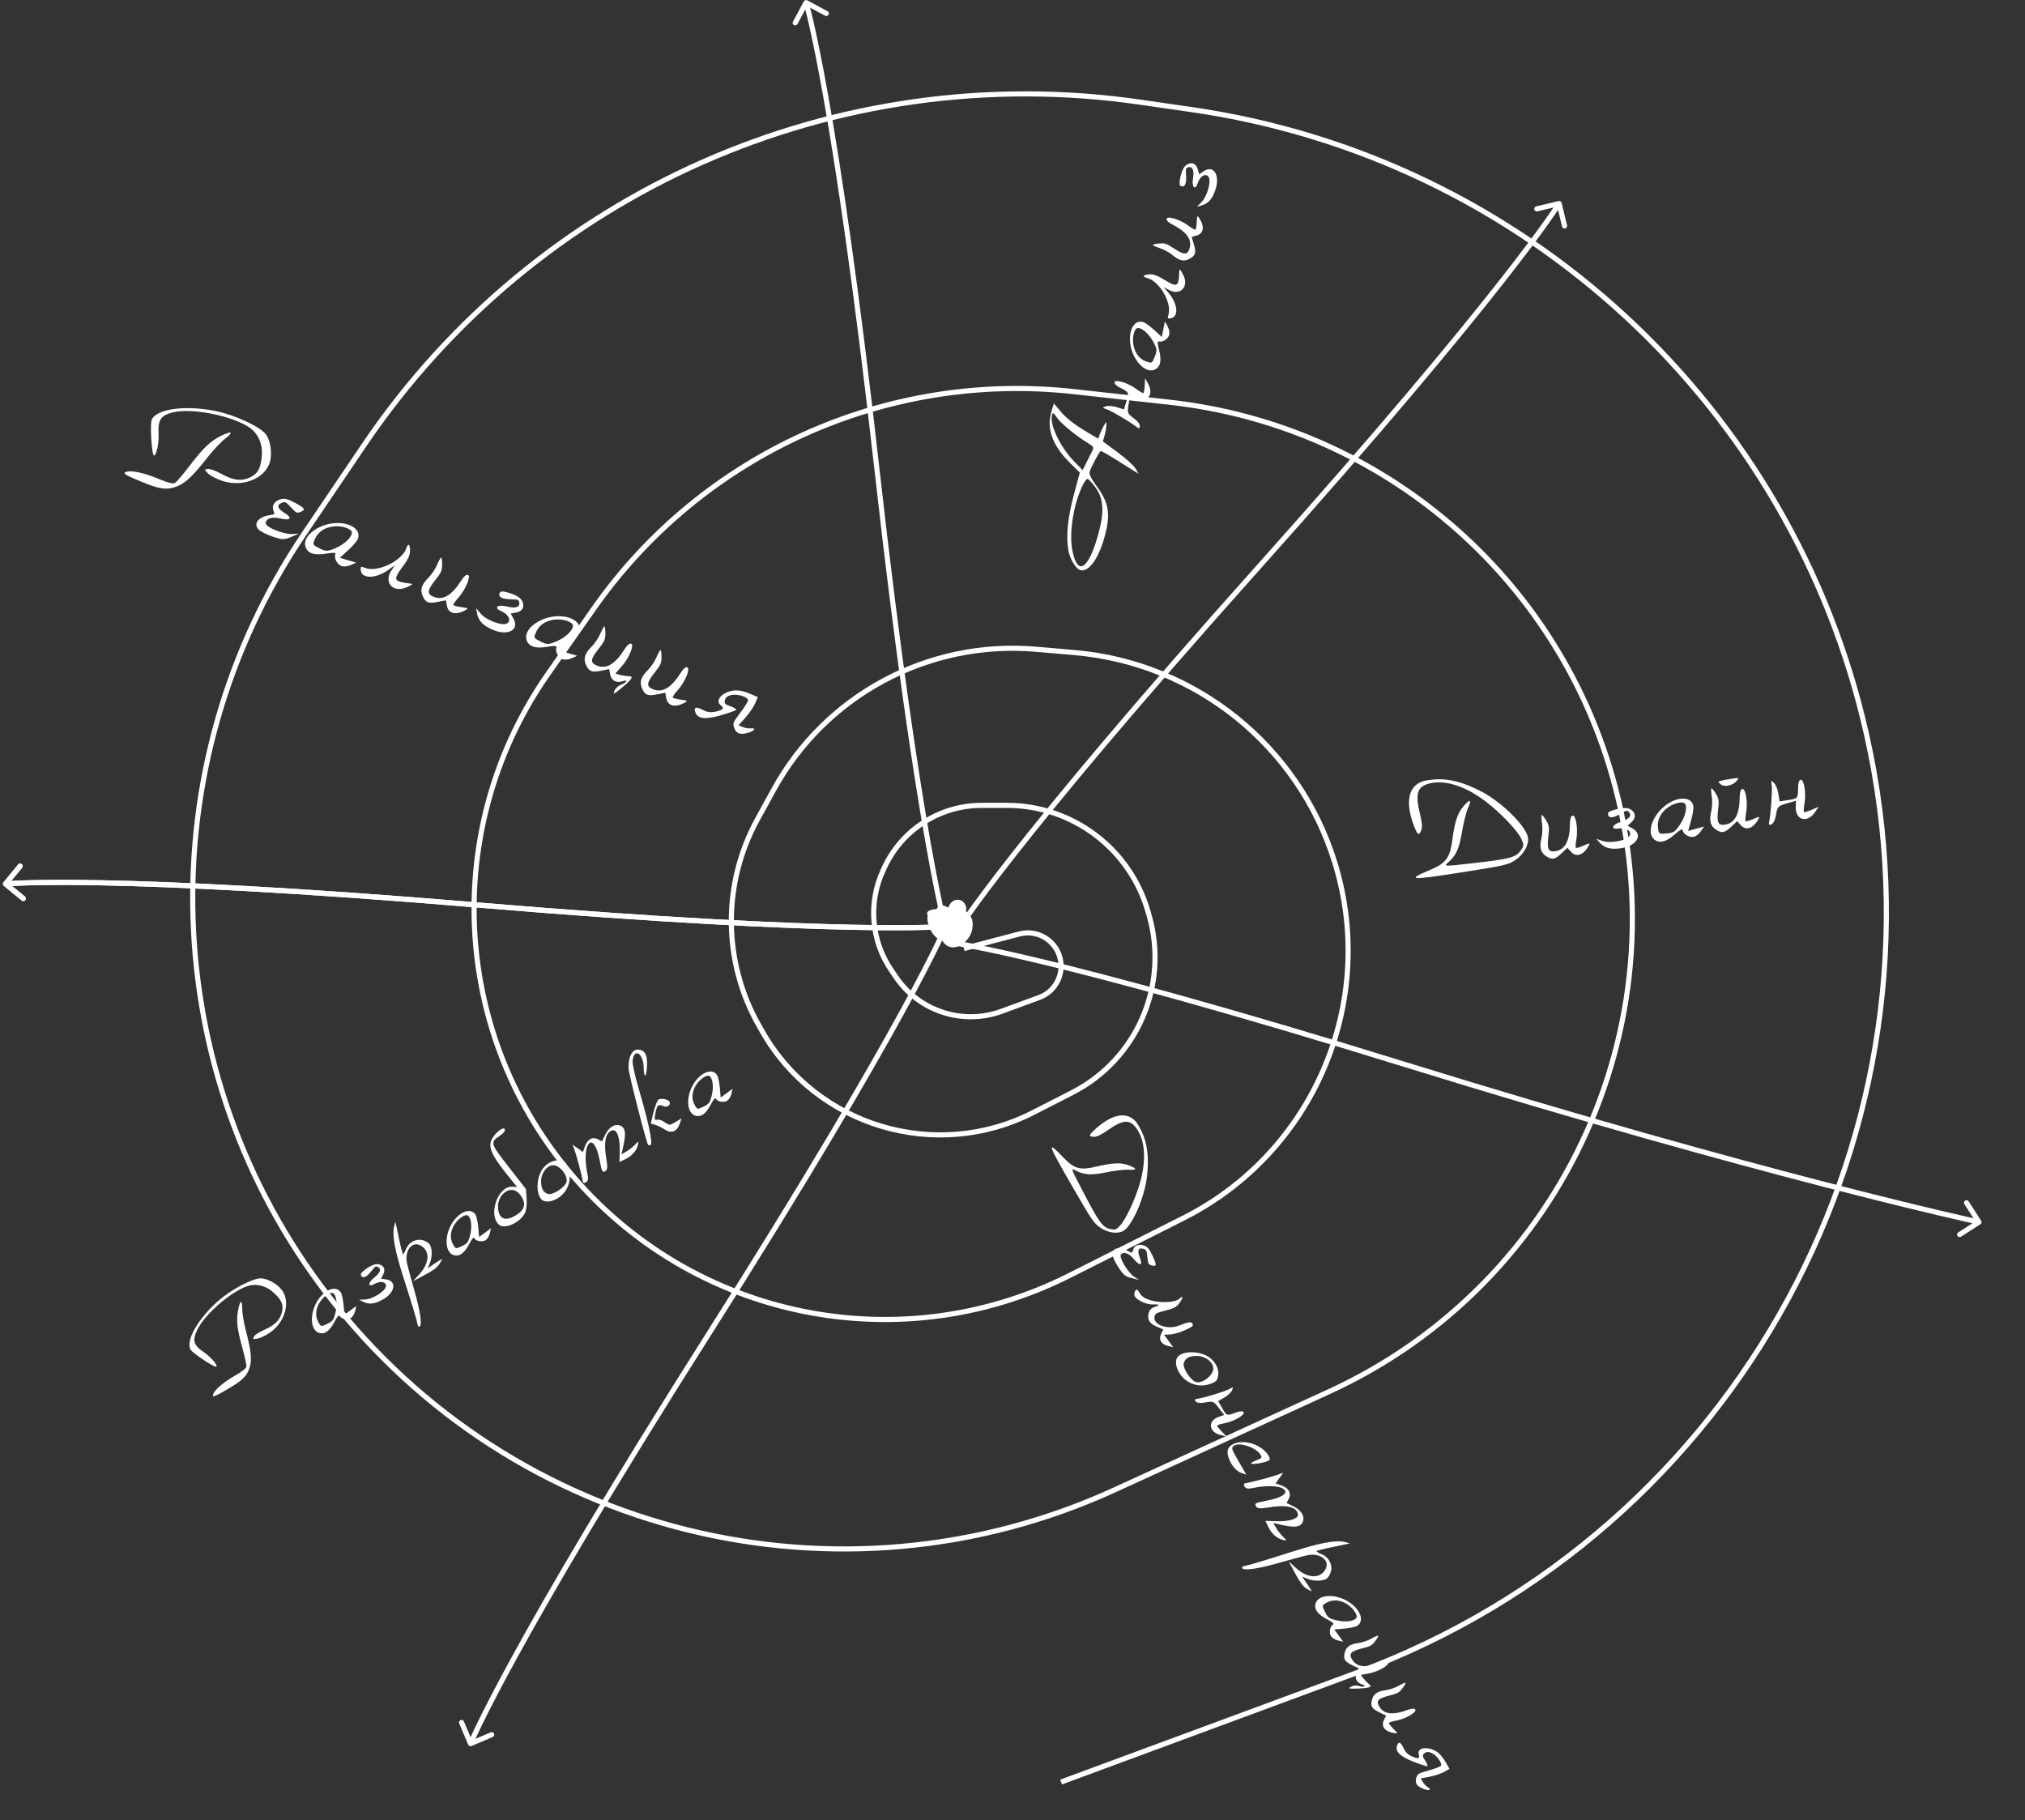 <?xml version="1.0" encoding="UTF-8"?> <svg xmlns="http://www.w3.org/2000/svg" width="396" height="356" viewBox="0 0 396 356" fill="none"><rect x="0" y="0" width="396" height="356" fill="#333333" stroke="none"/> <path d="M207.5 348.5L265.265 327.145C339.821 299.584 382.458 221.088 364.994 143.544V143.544C350.545 79.385 297.998 30.8 232.906 21.414L222.821 19.96C163.605 11.422 104.717 37.473 71.203 87.034L59.535 104.289C28.774 149.779 30.649 209.867 64.186 253.351V253.351C100.373 300.272 164.149 316.022 218.02 291.342L259.868 272.17C306.286 250.904 329.736 198.515 314.675 149.73V149.73C302.729 111.034 268.959 83.117 228.707 78.66L209.994 76.588C173.307 72.525 137.324 88.787 116.129 119.006L107.264 131.646C86.923 160.649 87.993 199.556 109.898 227.397V227.397C133.52 257.418 175.022 266.641 209.135 249.448L231.437 238.208C256.893 225.378 269.405 196.075 261.067 168.815V168.815C254.078 145.967 233.905 129.661 210.101 127.616L202.563 126.969C181.553 125.164 161.457 135.926 151.313 154.413L148.119 160.236C141.209 172.829 141.326 188.105 148.428 200.591L149.055 201.694C159.651 220.321 183.033 227.306 202.109 217.543L209.693 213.661C222.357 207.18 228.649 192.632 224.701 178.966L224.486 178.219C220.94 165.948 209.707 157.5 196.933 157.5H191.969C183.764 157.5 176.314 162.289 172.906 169.753L172.64 170.335C169.76 176.645 170.387 184.001 174.295 189.732L175.242 191.122C179.803 197.811 188.327 200.543 195.927 197.751L203.231 195.068C205.796 194.126 207.5 191.684 207.5 188.952V188.952C207.5 184.68 203.458 181.564 199.326 182.651L188.5 185.5" stroke="white"></path> <path d="M29.668 82.1C30.583 79.929 36.293 79.17 42.323 80.416C45.988 81.173 50.876 83.454 51.986 84.925C53.025 86.301 53.319 89.18 52.595 90.877C51.346 93.802 47.238 95.253 43.557 94.069C42.402 93.697 41.187 93.074 40.709 92.609C39.952 91.872 39.946 91.79 40.638 91.71C41.097 91.656 42.192 92.061 43.391 92.726C45.725 94.021 47.489 94.168 49.202 93.21C50.523 92.472 51.027 91.412 51.204 89.004C51.376 86.647 50.356 84.551 48.473 83.4C44.855 81.186 37.463 79.782 33.884 80.629C31.468 81.2 30.865 82.081 31.012 84.821C31.14 87.207 30.245 90.254 29.898 88.611C29.53 86.869 29.386 82.77 29.668 82.1Z" fill="white"></path> <path d="M36.951 91.256C39.712 87.631 41.149 86.25 43.212 85.238C45.362 84.184 45.768 84.465 44.024 85.797C43.245 86.393 41.768 87.949 40.743 89.255C37.76 93.053 36.303 94.45 34.639 95.106C32.6 95.909 31.209 95.708 27.237 94.034C24.471 92.868 24.043 92.6 24.531 92.344C25.419 91.878 28.077 92.412 30.999 93.644C32.749 94.381 33.819 94.66 34.177 94.473C34.473 94.317 35.721 92.87 36.951 91.256Z" fill="white"></path> <path d="M71.33 111.037C73.714 112.041 78.591 109.751 79.456 107.222C79.856 106.052 80.27 106.472 80.17 107.945C80.119 108.685 79.708 109.525 78.798 110.743C76.797 113.422 76.925 113.73 80.208 114.12C80.823 114.193 80.704 114.32 79.536 114.843C76.878 116.033 74.954 113.917 76.548 111.559L77.218 110.568L75.755 111.57C73.334 113.229 70.695 113.191 70.544 111.495C70.48 110.773 70.574 110.718 71.33 111.037Z" fill="white"></path> <path d="M83.857 112.897C84.411 112.35 85.142 111.241 85.483 110.433C85.823 109.626 86.184 108.999 86.285 109.042C86.386 109.084 86.465 109.718 86.46 110.449C86.453 111.61 86.284 111.988 85.135 113.428C83.544 115.422 83.455 116.147 84.74 116.688C86.633 117.486 88.346 116.47 90.289 113.396C90.748 112.671 91.213 112.304 91.513 112.43C92.152 112.7 91.01 115.385 89.594 116.941C89.028 117.563 88.607 118.176 88.658 118.304C88.709 118.431 89.414 118.626 90.224 118.737C91.556 118.919 91.635 118.973 91.05 119.303C89.151 120.373 87.67 120.019 87.385 118.425L87.199 117.389L85.668 117.702C83.781 118.087 83.237 117.876 82.646 116.527C82.109 115.303 82.448 114.289 83.857 112.897Z" fill="white"></path> <path d="M115.784 126.353C116.338 125.806 117.07 124.698 117.41 123.89C117.751 123.082 118.112 122.455 118.212 122.498C118.313 122.54 118.392 123.174 118.387 123.905C118.38 125.066 118.212 125.444 117.063 126.884C115.471 128.878 115.383 129.603 116.667 130.144C118.561 130.942 120.273 129.926 122.217 126.853C122.676 126.127 123.14 125.76 123.44 125.886C124.084 126.158 122.932 128.851 121.506 130.406C120.932 131.033 120.436 131.6 120.405 131.665C120.325 131.835 122.176 132.241 122.999 132.234C123.988 132.225 123.581 132.871 121.528 134.563C120.076 135.761 119.842 135.855 120.135 135.124C120.328 134.642 120.901 134.1 121.407 133.92C121.914 133.74 122.392 133.442 122.47 133.258C122.548 133.073 122.232 133.057 121.769 133.221C120.564 133.649 119.527 133.084 119.312 131.881L119.127 130.845L117.596 131.158C115.709 131.543 115.165 131.332 114.573 129.983C114.037 128.759 114.375 127.745 115.784 126.353Z" fill="white"></path> <path d="M126.759 130.978C127.313 130.431 128.045 129.323 128.385 128.515C128.726 127.707 129.087 127.081 129.187 127.123C129.288 127.166 129.367 127.799 129.363 128.53C129.355 129.691 129.187 130.07 128.038 131.509C126.446 133.503 126.358 134.228 127.642 134.77C129.536 135.568 131.248 134.552 133.192 131.478C133.651 130.752 134.115 130.386 134.415 130.512C135.055 130.782 133.912 133.467 132.497 135.023C131.931 135.645 131.509 136.258 131.56 136.386C131.611 136.513 132.316 136.708 133.126 136.818C134.458 137 134.538 137.054 133.952 137.384C132.054 138.455 130.573 138.1 130.287 136.507L130.102 135.47L128.571 135.783C126.684 136.169 126.14 135.957 125.548 134.609C125.012 133.385 125.35 132.371 126.759 130.978Z" fill="white"></path> <path d="M53.46 99.82C53.076 98.865 53.751 97.895 55.008 97.596C55.681 97.435 56.399 97.627 57.641 98.299C59.658 99.388 59.838 99.67 58.792 100.1C58.068 100.399 57.934 100.337 56.913 99.231C55.914 98.147 55.748 98.068 55.069 98.348C54.034 98.775 54.243 99.442 55.696 100.35C57.282 101.342 56.83 101.865 54.797 101.391C53.152 101.008 51.993 101.387 51.96 102.319C51.933 103.096 55.526 104.556 57.185 104.442L58.476 104.353L56.938 105.009C55.577 105.591 55.148 105.579 53.216 104.907C51.953 104.468 50.8 103.859 50.483 103.464C49.51 102.253 50.639 101.009 52.99 100.702C53.715 100.607 53.75 100.541 53.46 99.82Z" fill="white"></path> <path d="M97.657 116.137C97.738 115.738 98.067 115.589 98.611 115.704C100.469 116.097 101.772 116.784 102.129 117.559C102.649 118.687 102.181 119.557 100.928 119.792L99.867 119.99L100.419 120.998C101.614 123.179 99.33 124.422 96.409 123.181C94.467 122.355 93.549 121.403 93.283 119.939L93.099 118.919L93.944 119.94C95.089 121.326 98.339 122.52 99.222 121.879C100.013 121.305 99.403 120.102 98.027 119.522C96.472 118.867 97.269 118.143 99.048 118.595C100.802 119.041 101.69 118.772 101.548 117.838C101.469 117.313 101.269 117.223 100.169 117.214C98.338 117.198 97.514 116.845 97.657 116.137Z" fill="white"></path> <path d="M140.892 137.869C139.766 137 141.183 135.396 143.375 135.059C144.247 134.924 145.313 135.108 146.455 135.588L148.202 136.323L147.661 137.576C147.363 138.266 146.515 139.508 145.774 140.337L144.428 141.844L145.231 142.183C145.672 142.369 146.388 142.486 146.823 142.445C148.001 142.331 147.545 142.957 146.171 143.34C144.711 143.747 143.952 143.443 143.555 142.291C143.26 141.437 143.32 141.298 144.84 139.294C145.716 138.138 146.372 137.04 146.298 136.854C146.048 136.233 144.231 135.695 143.096 135.908C142.34 136.05 141.907 136.372 141.768 136.896C141.593 137.558 141.756 137.741 142.867 138.133C143.585 138.385 144.066 138.707 143.937 138.847C143.808 138.987 142.424 139.467 140.862 139.913C137.987 140.735 136.486 140.577 136.015 139.405C135.579 138.319 136.063 138.097 137.352 138.792C138.274 139.29 138.969 139.392 139.933 139.173C141.473 138.822 141.71 138.5 140.892 137.869Z" fill="white"></path> <path fill-rule="evenodd" clip-rule="evenodd" d="M108.752 120.524C105.31 120.745 102.287 123.183 102.977 125.18C103.418 126.46 104.734 126.884 107.034 126.488C108.424 126.249 108.958 126.288 108.818 126.619C108.517 127.335 109.128 128.547 109.97 128.902C110.382 129.076 111.206 128.999 111.802 128.732L112.884 128.246L111.288 127.777L109.691 127.308L111.285 125.854C112.162 125.054 113.02 124.071 113.191 123.669C113.962 121.862 111.797 120.328 108.752 120.524ZM108.959 125.361C110.744 124.572 112.16 123.146 112.027 122.271C111.937 121.676 110.402 121.105 108.974 121.138C107.084 121.181 105.549 122.065 104.897 123.487C104.323 124.74 104.325 124.745 105.723 125.457C106.996 126.106 107.292 126.097 108.959 125.361Z" fill="white"></path> <path fill-rule="evenodd" clip-rule="evenodd" d="M65.517 102.302C62.075 102.523 59.052 104.961 59.742 106.958C60.183 108.238 61.499 108.662 63.799 108.266C65.189 108.027 65.723 108.067 65.583 108.397C65.281 109.113 65.893 110.325 66.735 110.68C67.147 110.854 67.971 110.777 68.567 110.51L69.649 110.024L68.053 109.555L66.456 109.086L68.05 107.632C68.927 106.832 69.784 105.849 69.956 105.448C70.727 103.64 68.562 102.106 65.517 102.302ZM65.724 107.139C67.509 106.351 68.925 104.925 68.792 104.05C68.702 103.454 67.166 102.883 65.739 102.916C63.849 102.959 62.314 103.843 61.662 105.265C61.088 106.518 61.09 106.524 62.488 107.236C63.761 107.884 64.056 107.875 65.724 107.139Z" fill="white"></path> <path d="M138.518 260.996L138.096 260.728L138.518 260.996ZM91.557 341.191C91.665 341.445 91.959 341.564 92.213 341.456L96.356 339.7C96.61 339.592 96.729 339.298 96.621 339.044C96.513 338.79 96.22 338.671 95.966 338.779L92.283 340.34L90.722 336.658C90.614 336.403 90.32 336.285 90.066 336.392C89.812 336.5 89.693 336.794 89.801 337.048L91.557 341.191ZM185.018 180.996C184.554 180.808 184.554 180.808 184.554 180.808C184.554 180.808 184.554 180.808 184.554 180.809C184.554 180.809 184.554 180.81 184.553 180.811C184.553 180.812 184.551 180.815 184.55 180.82C184.546 180.828 184.541 180.841 184.533 180.859C184.519 180.894 184.496 180.948 184.464 181.022C184.401 181.17 184.303 181.396 184.164 181.706C183.885 182.327 183.443 183.285 182.789 184.628C181.482 187.315 179.332 191.541 175.961 197.691C169.22 209.992 157.6 229.982 138.096 260.728L138.94 261.264C158.453 230.505 170.084 210.496 176.838 198.172C180.215 192.01 182.373 187.769 183.689 185.066C184.346 183.714 184.793 182.746 185.076 182.115C185.218 181.8 185.318 181.568 185.384 181.415C185.417 181.338 185.441 181.281 185.457 181.243C185.465 181.224 185.471 181.209 185.475 181.199C185.477 181.194 185.478 181.191 185.479 181.188C185.48 181.187 185.48 181.186 185.481 181.185C185.481 181.184 185.481 181.184 185.481 181.184C185.481 181.184 185.481 181.183 185.018 180.996ZM138.096 260.728C118.583 291.487 106.952 311.496 100.198 323.82C96.82 329.982 94.662 334.223 93.347 336.926C92.689 338.278 92.242 339.245 91.959 339.876C91.818 340.192 91.717 340.423 91.651 340.577C91.619 340.653 91.595 340.71 91.579 340.749C91.571 340.768 91.565 340.782 91.561 340.792C91.559 340.797 91.557 340.801 91.556 340.804C91.556 340.805 91.555 340.806 91.555 340.807C91.555 340.807 91.555 340.808 91.554 340.808C91.554 340.808 91.554 340.808 92.018 340.996C92.481 341.183 92.481 341.183 92.481 341.183C92.481 341.183 92.481 341.183 92.481 341.183C92.481 341.183 92.482 341.182 92.482 341.181C92.483 341.179 92.484 341.176 92.486 341.172C92.489 341.164 92.495 341.151 92.502 341.133C92.517 341.098 92.54 341.043 92.571 340.97C92.634 340.822 92.732 340.596 92.872 340.286C93.15 339.665 93.593 338.707 94.246 337.364C95.553 334.677 97.704 330.45 101.075 324.3C107.816 312 119.435 292.009 138.94 261.264L138.096 260.728Z" fill="white"></path> <path d="M93.517 176.995L93.558 176.497L93.517 176.995ZM0.691 172.539C0.515 172.752 0.546 173.067 0.759 173.242L4.236 176.1C4.449 176.275 4.764 176.245 4.939 176.031C5.115 175.818 5.084 175.503 4.871 175.327L1.781 172.787L4.321 169.697C4.496 169.484 4.465 169.169 4.252 168.994C4.039 168.818 3.724 168.849 3.548 169.062L0.691 172.539ZM185.957 181.134C185.908 180.636 185.908 180.636 185.908 180.636C185.908 180.636 185.908 180.636 185.908 180.636C185.907 180.636 185.907 180.637 185.906 180.637C185.904 180.637 185.9 180.637 185.896 180.638C185.887 180.638 185.873 180.64 185.854 180.641C185.816 180.645 185.757 180.65 185.677 180.656C185.517 180.668 185.271 180.686 184.932 180.706C184.252 180.747 183.198 180.799 181.705 180.842C178.719 180.929 173.977 180.981 166.965 180.844C152.941 180.569 129.842 179.535 93.558 176.497L93.475 177.493C129.774 180.533 152.895 181.569 166.945 181.844C173.971 181.982 178.729 181.929 181.734 181.842C183.237 181.798 184.301 181.746 184.992 181.705C185.337 181.684 185.588 181.666 185.755 181.653C185.838 181.646 185.9 181.641 185.941 181.638C185.962 181.636 185.977 181.634 185.988 181.633C185.993 181.633 185.997 181.632 186 181.632C186.002 181.632 186.003 181.632 186.004 181.632C186.004 181.632 186.004 181.632 186.005 181.632C186.005 181.632 186.005 181.632 185.957 181.134ZM93.558 176.497C57.26 173.457 34.139 172.421 20.088 172.146C13.063 172.009 8.304 172.061 5.299 172.148C3.797 172.192 2.732 172.244 2.042 172.286C1.697 172.306 1.445 172.324 1.279 172.337C1.196 172.344 1.134 172.349 1.093 172.353C1.072 172.354 1.056 172.356 1.046 172.357C1.04 172.357 1.036 172.358 1.033 172.358C1.032 172.358 1.031 172.358 1.03 172.358C1.029 172.358 1.029 172.358 1.029 172.358C1.029 172.358 1.028 172.358 1.077 172.856C1.126 173.354 1.125 173.354 1.125 173.354C1.126 173.354 1.126 173.354 1.126 173.354C1.126 173.354 1.127 173.354 1.128 173.353C1.13 173.353 1.133 173.353 1.138 173.353C1.147 173.352 1.161 173.35 1.18 173.349C1.218 173.345 1.276 173.341 1.357 173.334C1.517 173.322 1.762 173.304 2.102 173.284C2.781 173.243 3.835 173.191 5.328 173.148C8.315 173.061 13.057 173.009 20.069 173.146C34.093 173.421 57.191 174.455 93.475 177.493L93.558 176.497Z" fill="white"></path> <path d="M93.517 176.995L93.558 176.497L93.517 176.995ZM0.691 172.539C0.515 172.752 0.546 173.067 0.759 173.242L4.236 176.1C4.449 176.275 4.764 176.245 4.939 176.031C5.115 175.818 5.084 175.503 4.871 175.327L1.781 172.787L4.321 169.697C4.496 169.484 4.465 169.169 4.252 168.994C4.039 168.818 3.724 168.849 3.548 169.062L0.691 172.539ZM185.957 181.134C185.908 180.636 185.908 180.636 185.908 180.636C185.908 180.636 185.908 180.636 185.908 180.636C185.907 180.636 185.907 180.637 185.906 180.637C185.904 180.637 185.9 180.637 185.896 180.638C185.887 180.638 185.873 180.64 185.854 180.641C185.816 180.645 185.757 180.65 185.677 180.656C185.517 180.668 185.271 180.686 184.932 180.706C184.252 180.747 183.198 180.799 181.705 180.842C178.719 180.929 173.977 180.981 166.965 180.844C152.941 180.569 129.842 179.535 93.558 176.497L93.475 177.493C129.774 180.533 152.895 181.569 166.945 181.844C173.971 181.982 178.729 181.929 181.734 181.842C183.237 181.798 184.301 181.746 184.992 181.705C185.337 181.684 185.588 181.666 185.755 181.653C185.838 181.646 185.9 181.641 185.941 181.638C185.962 181.636 185.977 181.634 185.988 181.633C185.993 181.633 185.997 181.632 186 181.632C186.002 181.632 186.003 181.632 186.004 181.632C186.004 181.632 186.004 181.632 186.005 181.632C186.005 181.632 186.005 181.632 185.957 181.134ZM93.558 176.497C57.26 173.457 34.139 172.421 20.088 172.146C13.063 172.009 8.304 172.061 5.299 172.148C3.797 172.192 2.732 172.244 2.042 172.286C1.697 172.306 1.445 172.324 1.279 172.337C1.196 172.344 1.134 172.349 1.093 172.353C1.072 172.354 1.056 172.356 1.046 172.357C1.04 172.357 1.036 172.358 1.033 172.358C1.032 172.358 1.031 172.358 1.03 172.358C1.029 172.358 1.029 172.358 1.029 172.358C1.029 172.358 1.028 172.358 1.077 172.856C1.126 173.354 1.125 173.354 1.125 173.354C1.126 173.354 1.126 173.354 1.126 173.354C1.126 173.354 1.127 173.354 1.128 173.353C1.13 173.353 1.133 173.353 1.138 173.353C1.147 173.352 1.161 173.35 1.18 173.349C1.218 173.345 1.276 173.341 1.357 173.334C1.517 173.322 1.762 173.304 2.102 173.284C2.781 173.243 3.835 173.191 5.328 173.148C8.315 173.061 13.057 173.009 20.069 173.146C34.093 173.421 57.191 174.455 93.475 177.493L93.558 176.497Z" fill="white"></path> <path d="M171.518 91.994L172.014 91.939L171.518 91.994ZM157.872 0.069C157.628 -0.062 157.325 0.029 157.195 0.273L155.066 4.238C154.935 4.481 155.027 4.784 155.27 4.915C155.513 5.045 155.817 4.954 155.947 4.711L157.839 1.186L161.363 3.078C161.607 3.209 161.91 3.118 162.04 2.874C162.171 2.631 162.08 2.328 161.836 2.197L157.872 0.069ZM185.4 183.48C185.879 183.335 185.879 183.335 185.879 183.335C185.879 183.335 185.879 183.335 185.879 183.335C185.878 183.335 185.878 183.334 185.878 183.333C185.877 183.331 185.876 183.328 185.875 183.324C185.873 183.315 185.869 183.301 185.863 183.283C185.853 183.246 185.836 183.19 185.815 183.112C185.771 182.958 185.706 182.72 185.62 182.391C185.449 181.733 185.193 180.709 184.861 179.252C184.196 176.34 183.224 171.698 181.998 164.793C179.545 150.982 176.076 128.122 172.014 91.939L171.021 92.05C175.084 128.249 178.556 151.131 181.013 164.968C182.242 171.886 183.217 176.544 183.886 179.475C184.22 180.94 184.478 181.974 184.653 182.644C184.74 182.978 184.807 183.222 184.852 183.382C184.874 183.463 184.891 183.522 184.903 183.562C184.909 183.582 184.913 183.597 184.916 183.607C184.918 183.612 184.919 183.616 184.92 183.619C184.92 183.62 184.92 183.622 184.921 183.622C184.921 183.623 184.921 183.623 184.921 183.623C184.921 183.624 184.921 183.624 185.4 183.48ZM172.014 91.939C167.951 55.74 164.479 32.858 162.022 19.021C160.793 12.103 159.818 7.445 159.149 4.514C158.815 3.048 158.557 2.014 158.382 1.345C158.295 1.011 158.228 0.767 158.183 0.607C158.161 0.526 158.144 0.467 158.132 0.427C158.126 0.407 158.122 0.392 158.119 0.382C158.117 0.376 158.116 0.373 158.115 0.37C158.115 0.368 158.115 0.367 158.114 0.367C158.114 0.366 158.114 0.366 158.114 0.366C158.114 0.365 158.114 0.365 157.635 0.509C157.156 0.654 157.156 0.653 157.156 0.653C157.156 0.654 157.156 0.654 157.156 0.654C157.157 0.654 157.157 0.655 157.157 0.656C157.158 0.658 157.159 0.661 157.16 0.665C157.162 0.674 157.166 0.687 157.172 0.706C157.182 0.743 157.199 0.799 157.22 0.876C157.264 1.031 157.329 1.269 157.415 1.598C157.586 2.256 157.842 3.28 158.174 4.736C158.839 7.649 159.811 12.291 161.037 19.196C163.49 33.007 166.959 55.867 171.021 92.05L172.014 91.939Z" fill="white"></path> <path d="M245.934 111.111L246.307 111.444L245.934 111.111ZM305.387 39.683C305.322 39.414 305.052 39.249 304.783 39.314L300.409 40.368C300.14 40.433 299.975 40.703 300.04 40.972C300.104 41.24 300.375 41.405 300.643 41.341L304.532 40.403L305.469 44.292C305.534 44.56 305.804 44.725 306.072 44.661C306.341 44.596 306.506 44.326 306.441 44.057L305.387 39.683ZM186.968 182.421C187.394 182.682 187.394 182.682 187.394 182.682C187.394 182.682 187.394 182.682 187.395 182.682C187.395 182.682 187.395 182.681 187.396 182.68C187.397 182.678 187.398 182.676 187.401 182.672C187.406 182.664 187.413 182.652 187.423 182.636C187.443 182.604 187.475 182.554 187.518 182.486C187.604 182.351 187.738 182.144 187.926 181.861C188.303 181.294 188.896 180.421 189.761 179.203C191.49 176.766 194.303 172.949 198.635 167.433C207.299 156.402 222.033 138.583 246.307 111.444L245.561 110.777C221.277 137.928 206.529 155.764 197.849 166.816C193.508 172.342 190.685 176.172 188.945 178.624C188.075 179.85 187.476 180.731 187.093 181.307C186.902 181.595 186.765 181.807 186.675 181.948C186.63 182.018 186.597 182.071 186.575 182.106C186.564 182.123 186.556 182.137 186.55 182.146C186.548 182.15 186.545 182.154 186.544 182.156C186.543 182.158 186.543 182.159 186.542 182.159C186.542 182.16 186.542 182.16 186.542 182.16C186.541 182.16 186.541 182.161 186.968 182.421ZM246.307 111.444C270.591 84.294 285.34 66.458 294.02 55.406C298.36 49.88 301.183 46.049 302.923 43.597C303.793 42.371 304.392 41.49 304.775 40.914C304.966 40.626 305.103 40.414 305.193 40.273C305.238 40.203 305.271 40.151 305.293 40.115C305.304 40.098 305.312 40.084 305.318 40.075C305.321 40.071 305.323 40.067 305.324 40.065C305.325 40.064 305.326 40.063 305.326 40.062C305.326 40.062 305.327 40.061 305.327 40.061C305.327 40.061 305.327 40.061 304.9 39.8C304.474 39.539 304.474 39.539 304.474 39.539C304.474 39.539 304.474 39.539 304.474 39.539C304.474 39.54 304.473 39.54 304.473 39.541C304.472 39.543 304.47 39.546 304.467 39.549C304.463 39.557 304.455 39.569 304.445 39.585C304.425 39.618 304.394 39.667 304.35 39.735C304.264 39.87 304.13 40.077 303.942 40.361C303.565 40.928 302.972 41.8 302.108 43.018C300.379 45.455 297.565 49.273 293.233 54.788C284.57 65.819 269.835 83.639 245.561 110.777L246.307 111.444Z" fill="white"></path> <path d="M274.705 208.162L274.557 208.64L274.705 208.162ZM387.271 239.42C387.503 239.271 387.57 238.962 387.42 238.729L384.986 234.945C384.836 234.713 384.527 234.646 384.295 234.795C384.062 234.945 383.995 235.254 384.145 235.486L386.309 238.85L382.945 241.014C382.713 241.164 382.646 241.473 382.795 241.705C382.945 241.938 383.254 242.005 383.486 241.855L387.271 239.42ZM185.325 184.213C185.266 184.71 185.266 184.71 185.266 184.71C185.266 184.71 185.266 184.71 185.266 184.71C185.266 184.71 185.267 184.71 185.268 184.71C185.27 184.71 185.273 184.71 185.278 184.711C185.287 184.712 185.301 184.714 185.32 184.716C185.358 184.721 185.416 184.729 185.495 184.74C185.654 184.763 185.898 184.798 186.234 184.851C186.906 184.958 187.947 185.134 189.414 185.414C192.349 185.972 196.991 186.942 203.809 188.586C217.445 191.875 239.779 197.859 274.557 208.64L274.853 207.685C240.06 196.899 217.705 190.909 204.043 187.614C197.213 185.967 192.554 184.993 189.601 184.431C188.124 184.15 187.074 183.972 186.391 183.864C186.049 183.81 185.799 183.773 185.634 183.75C185.552 183.738 185.49 183.73 185.449 183.725C185.428 183.722 185.413 183.72 185.402 183.719C185.397 183.718 185.393 183.718 185.39 183.717C185.389 183.717 185.387 183.717 185.387 183.717C185.386 183.717 185.386 183.717 185.386 183.717C185.385 183.717 185.385 183.717 185.325 184.213ZM274.557 208.64C309.35 219.426 337.432 227.137 356.816 232.153C366.508 234.66 374.026 236.494 379.122 237.701C381.67 238.304 383.612 238.751 384.918 239.047C385.571 239.195 386.064 239.305 386.395 239.379C386.56 239.415 386.685 239.443 386.768 239.461C386.81 239.47 386.841 239.477 386.862 239.482C386.873 239.484 386.881 239.486 386.886 239.487C386.889 239.487 386.891 239.488 386.892 239.488C386.893 239.488 386.893 239.488 386.893 239.489C386.894 239.489 386.894 239.489 387 239C387.106 238.511 387.106 238.511 387.106 238.511C387.105 238.511 387.105 238.511 387.104 238.511C387.103 238.511 387.101 238.51 387.098 238.51C387.093 238.509 387.086 238.507 387.075 238.505C387.055 238.5 387.024 238.493 386.982 238.484C386.9 238.466 386.776 238.439 386.611 238.402C386.282 238.329 385.79 238.22 385.139 238.072C383.836 237.777 381.897 237.331 379.352 236.728C374.263 235.523 366.752 233.691 357.066 231.185C337.696 226.173 309.63 218.466 274.853 207.685L274.557 208.64Z" fill="white"></path> <path d="M183.319 178.313C183.393 178.311 183.462 178.311 183.526 178.313C183.541 178.233 183.558 178.152 183.576 178.069C183.761 177.236 184.809 177.584 185.806 178.318C185.884 177.446 186.242 176.703 186.957 176.499C187.933 176.22 188.647 177.227 188.42 178.062C188.469 178.255 188.476 178.451 188.45 178.646C189.432 179.087 190.022 180.116 189.552 181.996C189.159 183.567 186.734 185.871 185.044 184.181C184.958 184.095 184.885 183.989 184.824 183.867C184.706 183.77 184.596 183.658 184.498 183.533C184.473 183.5 184.449 183.467 184.427 183.431C182.738 183.205 181.452 180.165 181.98 178.877C181.554 178.651 181.897 178.491 182.401 178.4C182.512 178.346 182.642 178.314 182.791 178.308C182.944 178.303 183.122 178.304 183.319 178.313Z" fill="white"></path> <path d="M183.542 182.611C184.213 181.618 185.963 178.956 183.815 178.342C183.417 178.229 180.962 178.429 182.074 178.923C183.592 179.598 186.808 179.891 188.117 178.581C188.955 177.744 188.152 176.157 186.957 176.499C184.548 177.187 186.191 183.99 188.937 181.245C191.742 178.44 180.044 179.993 184.771 181.245C191.844 183.117 184.111 175.661 183.576 178.069C182.199 184.264 190.198 180.13 188.117 177.455C186.886 175.871 183.606 182.615 189.313 181.347C190.812 181.014 186.792 178.991 186 178.991C184.212 178.991 183.591 182.367 184.498 183.533C185.42 184.718 187.374 184.62 187.708 182.952C188.165 180.668 184.888 178.923 182.927 178.923C181.75 178.923 182.237 181.553 183.064 181.859C183.999 182.206 187.25 182.516 187.708 181.245C189.368 176.633 180.305 179.695 184.225 181.655C189.087 184.086 188.933 178.768 186 179.606C184.707 179.975 184.108 183.245 185.044 184.181C186.734 185.871 189.159 183.567 189.552 181.996C191.148 175.609 180.516 179.044 183.815 181.996C184.918 182.983 187.942 183.174 188.322 181.381C188.835 178.963 184.421 178.248 182.791 178.308C179.978 178.412 184.15 187.953 187.23 180.767" stroke="white" stroke-linecap="round"></path> <path d="M228.494 61.549C229.223 59.26 226.726 54.949 224.334 54.368C223.228 54.1 223.58 53.681 224.94 53.646C225.623 53.628 226.428 53.936 227.62 54.672C230.241 56.291 230.513 56.145 230.606 53.077C230.623 52.503 230.75 52.601 231.324 53.636C232.632 55.99 230.845 57.952 228.551 56.681L227.587 56.148L228.626 57.413C230.344 59.508 230.523 61.95 228.979 62.237C228.321 62.359 228.263 62.276 228.494 61.549Z" fill="white"></path> <path d="M229.187 49.81C228.64 49.346 227.563 48.765 226.794 48.52C226.025 48.275 225.421 47.995 225.451 47.899C225.482 47.802 226.057 47.674 226.729 47.615C227.795 47.522 228.156 47.645 229.571 48.583C231.531 49.882 232.203 49.901 232.596 48.667C233.176 46.848 232.104 45.352 229.125 43.821C228.422 43.46 228.047 43.062 228.139 42.774C228.334 42.16 230.892 42.984 232.435 44.158C233.052 44.627 233.649 44.964 233.762 44.905C233.875 44.847 233.997 44.179 234.033 43.421C234.092 42.174 234.135 42.096 234.485 42.608C235.622 44.27 235.416 45.67 233.977 46.072L233.04 46.333L233.452 47.721C233.958 49.432 233.808 49.953 232.618 50.616C231.538 51.218 230.579 50.992 229.187 49.81Z" fill="white"></path> <path d="M222.319 83.539C221.204 82.629 217.404 80.369 216.473 80.062C215.539 79.754 215.528 79.723 216.258 79.466C216.682 79.316 217.647 79.391 218.405 79.632L219.781 80.071L220.293 78.463C220.839 76.751 220.829 76.732 218.951 75.771C218.246 75.41 217.873 75.014 217.965 74.725C218.16 74.111 220.718 74.935 222.261 76.109C222.878 76.579 223.475 76.915 223.588 76.857C223.701 76.799 223.823 76.121 223.86 75.35L223.926 73.949L224.566 75.124C225.733 77.269 224.187 78.969 222.093 77.842L221.034 77.272L220.743 78.866C220.395 80.777 220.413 80.827 221.847 81.898C222.505 82.39 222.948 82.996 222.907 83.352C222.852 83.825 222.72 83.867 222.319 83.539Z" fill="white"></path> <path d="M231.146 36.455C230.773 36.415 230.609 36.123 230.671 35.611C230.881 33.859 231.406 32.596 232.089 32.199C233.082 31.62 233.919 31.978 234.236 33.116L234.504 34.079L235.385 33.482C237.29 32.19 238.616 34.193 237.713 37.001C237.113 38.867 236.313 39.798 234.991 40.169L234.069 40.428L234.938 39.559C236.117 38.38 236.95 35.273 236.291 34.513C235.699 33.831 234.645 34.498 234.224 35.821C233.748 37.314 233.019 36.64 233.29 34.957C233.557 33.297 233.238 32.499 232.392 32.711C231.917 32.83 231.85 33.023 231.931 34.04C232.065 35.733 231.807 36.526 231.146 36.455Z" fill="white"></path> <path fill-rule="evenodd" clip-rule="evenodd" d="M209.345 90.629C206.556 87.898 205.219 85.259 205.261 82.568C205.27 82.041 205.457 80.998 205.679 80.251L206.082 78.891L207.266 80.305C208.551 81.839 210.057 83.01 212.937 84.713L214.787 85.808L215.02 85.078C215.148 84.676 215.506 83.893 215.816 83.339C216.361 82.366 216.379 82.361 216.353 83.202C216.338 83.681 216.179 84.582 216 85.204L215.675 86.335L218.578 88.472C220.174 89.647 221.741 91.068 222.059 91.629L222.637 92.65L221.903 92.194C221.499 91.944 219.873 90.922 218.29 89.925C216.708 88.928 215.332 88.154 215.234 88.205C214.98 88.336 213.376 91.346 213.103 92.201C212.939 92.718 213.345 93.558 214.561 95.219C216.806 98.284 217.173 100.46 216.132 104.517C214.943 109.145 212.908 112.017 211.202 111.474C210.347 111.202 209.181 109.215 208.91 107.569C208.446 104.756 208.808 101.178 210.006 96.73L211.169 92.415L209.345 90.629ZM211.832 94.695C212.15 94.07 212.546 93.603 212.711 93.655C212.876 93.708 213.5 94.381 214.097 95.151C215.716 97.237 215.982 99.739 214.997 103.618C213.046 111.301 210.696 113.021 209.684 107.507C209.038 103.98 209.989 98.304 211.832 94.695ZM212.713 86.63C210.292 85.13 207.527 82.857 206.718 81.702C206.008 80.687 205.886 80.616 205.738 81.124C205.196 82.984 207.309 87.418 210.103 90.284L211.717 91.939L212.359 90.644C212.713 89.932 213.225 88.916 213.497 88.386C213.971 87.462 213.939 87.39 212.713 86.63Z" fill="white"></path> <path fill-rule="evenodd" clip-rule="evenodd" d="M221.048 67.358C221.53 70.52 224.013 73.103 225.791 72.294C226.929 71.775 227.212 70.522 226.663 68.43C226.331 67.166 226.323 66.67 226.638 66.77C227.32 66.987 228.383 66.317 228.641 65.508C228.767 65.112 228.63 64.357 228.336 63.83L227.803 62.871L227.501 64.388L227.2 65.904L225.736 64.556C224.93 63.815 223.959 63.107 223.576 62.983C221.854 62.426 220.621 64.56 221.048 67.358ZM225.472 66.749C224.603 65.166 223.179 63.981 222.387 64.179C221.847 64.314 221.448 65.783 221.594 67.099C221.786 68.843 222.722 70.185 224.08 70.665C225.277 71.087 225.282 71.085 225.822 69.732C226.315 68.499 226.283 68.226 225.472 66.749Z" fill="white"></path> <path d="M214.214 220.795C217.008 218.268 219.54 217.502 221.316 218.647C222.044 219.116 222.527 219.769 223.253 221.265C224.391 223.612 224.722 226.41 224.299 230.095C223.83 234.182 221.416 239.72 219.665 240.727C218.541 241.374 216.6 241.089 215.149 240.064C213.847 239.145 213.557 238.714 209.458 231.614C204.83 223.599 204.629 222.901 207.944 226.363C210.07 228.584 211.205 228.899 214.381 228.148C217.572 227.393 219.15 227.323 220.653 227.869C222.401 228.503 222.437 228.857 220.742 228.753C219.944 228.703 217.964 228.934 216.343 229.264C213.349 229.874 211.99 229.786 210.287 228.872C209.353 228.371 209.38 228.44 211.966 233.384C214.956 239.101 215.615 239.993 217.105 240.344C218.073 240.571 218.251 240.509 219.056 239.654C220.171 238.472 222.023 234.493 222.923 231.348C224.264 226.665 223.906 222.572 221.956 220.298C220.764 218.908 219.459 219.062 216.801 220.908C215.334 221.927 214.51 222.336 213.965 222.317C212.815 222.276 212.857 222.021 214.214 220.795Z" fill="white"></path> <path d="M252.898 303.39C258.169 301.709 261.237 301.15 262.96 301.555C263.495 301.681 263.943 301.801 263.955 301.821C263.966 301.841 262.518 302.152 260.737 302.513C258.956 302.875 257.477 303.249 257.451 303.346C257.426 303.442 257.865 303.706 258.429 303.932C259.843 304.498 260.631 305.959 260.264 307.331C260.105 307.926 259.712 308.565 259.39 308.751C258.537 309.244 256.894 309.246 255.688 308.756L254.635 308.328L255.598 309.729C256.127 310.5 256.519 311.154 256.469 311.183C256.419 311.212 255.961 310.969 255.452 310.642C254.779 310.211 254.184 309.405 253.279 307.702L252.033 305.357L253.46 306.662C255.756 308.761 258.316 308.799 259.27 306.749C260.019 305.141 258.209 303.726 255.886 304.104C255.378 304.186 252.955 304.829 250.501 305.532C246.029 306.813 243.245 307.227 242.917 306.658C242.82 306.49 242.995 306.314 243.306 306.265C244.106 306.138 246.967 305.281 252.898 303.39Z" fill="white"></path> <path d="M224.994 254.282C227.032 254.874 229.871 254.722 230.638 253.978C231.426 253.214 231.372 253.881 230.56 254.94C230.021 255.644 229.592 255.864 227.932 256.287C226.211 256.726 225.926 256.877 225.78 257.424C225.354 259.015 228.242 260.125 230.517 259.245C232.518 258.471 232.937 258.416 233.212 258.892C233.424 259.258 233.18 259.464 231.75 260.125C230.806 260.561 229.495 260.943 228.836 260.973L227.638 261.028L228.538 262.247L229.437 263.467L228.41 263.225C227.074 262.91 226.521 261.929 227.068 260.843L227.498 259.99L226.283 259.482C224.796 258.86 224.293 258.062 224.62 256.841C224.803 256.156 225.104 255.833 225.77 255.608C226.932 255.216 226.81 255.039 225.423 255.103C224.249 255.157 222.378 254.309 221.917 253.514C221.764 253.251 221.791 252.791 221.977 252.492C222.267 252.026 222.396 252.083 222.889 252.893C223.303 253.575 223.887 253.961 224.994 254.282Z" fill="white"></path> <path d="M265.758 321.29C266.443 321.203 267.553 320.813 268.225 320.425C268.898 320.037 269.488 319.789 269.537 319.873C269.586 319.958 269.304 320.45 268.911 320.966C268.287 321.785 267.966 321.962 266.383 322.359C264.189 322.911 263.74 323.377 264.364 324.457C265.283 326.048 267.04 326.256 270.058 325.13C270.771 324.865 271.297 324.856 271.442 325.108C271.755 325.65 269.501 326.934 267.66 327.264C266.918 327.397 266.264 327.531 266.207 327.561C266.06 327.638 267.158 328.928 267.746 329.369C268.452 329.899 267.819 330.136 265.459 330.223C263.79 330.285 263.574 330.225 264.171 329.866C264.565 329.629 265.261 329.555 265.716 329.702C266.172 329.849 266.67 329.897 266.824 329.808C266.978 329.719 266.762 329.537 266.346 329.402C265.262 329.053 264.828 328.09 265.316 327.121L265.736 326.286L264.482 325.678C262.937 324.929 262.664 324.484 262.963 323.208C263.234 322.049 264.015 321.514 265.758 321.29Z" fill="white"></path> <path d="M271.085 330.517C271.769 330.429 272.88 330.04 273.552 329.651C274.224 329.263 274.815 329.015 274.864 329.1C274.912 329.184 274.631 329.676 274.238 330.192C273.614 331.011 273.292 331.188 271.709 331.586C269.516 332.137 269.067 332.603 269.69 333.683C270.609 335.275 272.367 335.483 275.385 334.357C276.098 334.091 276.623 334.082 276.769 334.335C277.079 334.872 274.837 336.157 273.002 336.493C272.269 336.627 271.643 336.833 271.611 336.952C271.58 337.069 271.976 337.589 272.492 338.107C273.341 338.958 273.368 339.039 272.777 338.956C270.858 338.686 269.996 337.632 270.643 336.348L271.063 335.512L269.809 334.904C268.264 334.155 267.991 333.711 268.289 332.434C268.561 331.276 269.342 330.74 271.085 330.517Z" fill="white"></path> <path d="M234.104 273.562C235.474 273.359 239.542 272.123 240.364 271.66C241.188 271.195 241.216 271.207 240.927 271.894C240.759 272.291 240.08 272.93 239.418 273.312L238.215 274.007L239.027 275.413C239.892 276.912 239.912 276.917 241.811 276.205C242.524 275.938 243.048 275.929 243.194 276.181C243.504 276.719 241.262 278.003 239.428 278.339C238.694 278.474 238.068 278.68 238.036 278.798C238.005 278.916 238.408 279.443 238.932 279.968L239.886 280.924L238.636 280.617C236.354 280.056 236.145 277.854 238.303 277.096L239.395 276.712L238.449 275.472C237.316 273.985 237.268 273.965 235.577 274.29C234.801 274.44 234.083 274.361 233.857 274.101C233.556 273.755 233.611 273.635 234.104 273.562Z" fill="white"></path> <path d="M243.585 290.057C244.726 289.877 248.558 288.873 249.719 288.45L250.949 288.001L250.2 289.049L249.451 290.096L250.565 290.487C252.017 290.996 252.581 291.994 252.032 293.083L251.603 293.934L252.88 294.552C254.342 295.26 255.112 296.365 254.843 297.371C254.501 298.649 253.352 298.853 250.392 298.16L248.992 297.833L249.55 298.798C249.856 299.329 250.473 300.117 250.921 300.549C251.705 301.308 251.706 301.329 250.936 301.163C249.755 300.908 248.665 299.955 248.025 298.616L247.456 297.429L249.568 297.499C252.128 297.585 253.966 297 253.83 296.142C253.596 294.669 251.505 294.203 247.906 294.823C246.487 295.067 245.877 295.016 245.657 294.636C245.282 293.985 245.385 293.928 247.773 293.464C250.303 292.973 251.695 292.195 251.292 291.497C250.757 290.571 248.005 290.359 244.96 291.01C244.064 291.201 243.625 291.117 243.389 290.708C243.161 290.313 243.221 290.115 243.585 290.057Z" fill="white"></path> <path d="M221.607 244.385C221.844 243.5 222.839 243.178 223.891 243.647C224.455 243.898 224.862 244.423 225.387 245.572C226.238 247.438 226.216 247.734 225.244 247.473C224.57 247.292 224.507 247.176 224.373 245.839C224.241 244.529 224.165 244.383 223.533 244.213C222.572 243.955 222.364 244.541 222.912 245.973C223.509 247.535 222.91 247.66 221.719 246.223C220.755 245.06 219.73 244.701 219.21 245.344C218.776 245.88 220.549 248.862 221.788 249.68L222.752 250.316L221.31 249.948C220.034 249.623 219.736 249.382 218.722 247.859C218.059 246.863 217.565 245.807 217.55 245.355C217.505 243.969 218.97 243.699 220.803 244.755C221.369 245.081 221.428 245.054 221.607 244.385Z" fill="white"></path> <path d="M240.072 284.339C239.691 281.992 243.5 281.202 246.399 283.026C247.584 283.772 248.52 285.025 248.257 285.514C248.063 285.874 245.127 286.48 244.698 286.249C244.513 286.15 244.89 285.89 245.63 285.607C246.764 285.174 246.842 285.079 246.521 284.524C245.68 283.068 242.31 281.937 241.262 282.759C240.756 283.157 240.817 283.351 242.224 285.788L243.728 288.391L242.676 288.022C241.532 287.62 240.327 285.916 240.072 284.339Z" fill="white"></path> <path d="M277.446 343.06C277.109 341.833 278.97 341.464 280.707 342.413C281.398 342.79 282.057 343.498 282.612 344.457L283.46 345.925L282.408 346.52C281.829 346.848 280.564 347.268 279.597 347.455L277.838 347.794L278.227 348.469C278.441 348.84 278.887 349.311 279.218 349.517C280.115 350.075 279.457 350.272 278.277 349.799C277.024 349.296 276.647 348.669 276.979 347.638C277.225 346.873 277.342 346.806 279.489 346.209C280.728 345.865 281.779 345.442 281.825 345.27C281.979 344.694 280.975 343.328 280.056 342.864C279.444 342.555 278.964 342.548 278.587 342.844C278.109 343.219 278.127 343.437 278.708 344.317C279.083 344.885 279.253 345.374 279.087 345.403C278.92 345.432 277.682 345.022 276.335 344.493C273.856 343.518 272.874 342.592 273.164 341.506C273.433 340.499 273.895 340.604 274.44 341.796C274.829 342.648 275.269 343.098 276.07 343.464C277.351 344.05 277.691 343.95 277.446 343.06Z" fill="white"></path> <path fill-rule="evenodd" clip-rule="evenodd" d="M236.66 265.585C234.949 264.23 231.629 264.051 230.393 265.249C229.659 265.96 229.902 267.607 230.941 268.955C232.338 270.767 234.767 271.431 236.857 270.572C237.91 270.139 238.082 269.936 238.222 268.961C238.391 267.776 237.793 266.483 236.66 265.585ZM234.05 270.316C235.353 270.458 237.183 268.967 237.265 267.696C237.345 266.47 235.793 265.213 234.152 265.173C232.636 265.136 231.758 265.603 231.495 266.584C231.221 267.609 232.996 270.202 234.05 270.316Z" fill="white"></path> <path fill-rule="evenodd" clip-rule="evenodd" d="M263.872 313.347C261.31 311.639 257.865 311.729 257.289 313.519C256.921 314.665 257.629 315.679 259.473 316.645C260.587 317.229 260.945 317.546 260.67 317.705C260.074 318.048 259.862 319.239 260.271 319.947C260.471 320.294 261.097 320.686 261.662 320.819L262.689 321.061L261.806 319.863L260.922 318.666L262.829 318.499C263.878 318.407 265.011 318.175 265.347 317.983C266.858 317.119 266.138 314.858 263.872 313.347ZM261.44 316.888C263.128 317.297 264.894 317.054 265.266 316.361C265.519 315.89 264.733 314.654 263.702 313.903C262.337 312.909 260.776 312.704 259.556 313.359C258.48 313.936 258.479 313.942 259.091 315.203C259.649 316.353 259.864 316.507 261.44 316.888Z" fill="white"></path> <path d="M122.933 209.064C122.872 208.252 122.992 207.162 123.199 206.643C123.652 205.506 124.315 205.072 125.223 205.316C126.224 205.586 126.607 206.508 126.528 208.458C126.435 210.742 125.91 211.023 125.876 208.806C125.832 205.97 124.007 204.833 123.702 207.451C123.639 207.993 124.181 210.456 124.907 212.924C126.764 219.238 127.701 223.637 127.246 223.899C127.04 224.018 126.808 224.007 126.732 223.875C126.323 223.167 123.028 210.319 122.933 209.064Z" fill="white"></path> <path d="M37.274 263.944C36.258 262.183 38.735 257.845 42.765 254.329C45.214 252.193 49.357 250.003 50.955 250.001C52.45 250 54.592 251.294 55.381 252.676C56.743 255.06 55.584 258.652 52.832 260.578C51.969 261.182 50.9 261.697 50.328 261.785C49.421 261.925 49.361 261.886 49.67 261.367C49.874 261.022 50.729 260.476 51.819 259.994C53.939 259.056 54.967 257.914 55.207 256.233C55.392 254.937 54.926 254.038 53.358 252.664C51.822 251.318 49.84 250.933 48.056 251.634C44.627 252.981 39.773 257.356 38.475 260.268C37.599 262.234 37.89 263.108 39.857 264.431C41.571 265.584 43.202 267.786 41.887 267.171C40.492 266.52 37.588 264.487 37.274 263.944Z" fill="white"></path> <path d="M47.419 263.677C46.369 259.885 46.172 258.174 46.559 256.223C46.962 254.191 47.369 254.056 47.371 255.954C47.373 256.801 47.67 258.63 48.032 260.018C49.084 264.053 49.282 265.786 48.859 267.275C48.342 269.101 47.471 269.957 44.229 271.83C41.97 273.133 41.561 273.29 41.641 272.819C41.786 271.964 43.552 270.406 45.937 269.029C47.366 268.204 48.121 267.61 48.18 267.266C48.228 266.98 47.886 265.365 47.419 263.677Z" fill="white"></path> <path d="M78.856 249.706C77.215 244.572 76.667 241.583 77.058 239.906C77.18 239.385 77.296 238.949 77.315 238.938C77.334 238.927 77.639 240.337 77.993 242.072C78.347 243.807 78.713 245.247 78.807 245.273C78.9 245.298 79.156 244.87 79.375 244.322C79.924 242.946 81.342 242.18 82.677 242.539C83.255 242.695 83.877 243.079 84.058 243.392C84.538 244.224 84.543 245.824 84.068 246.998L83.653 248.022L85.014 247.087C85.762 246.572 86.398 246.192 86.426 246.241C86.454 246.29 86.219 246.735 85.901 247.23C85.483 247.884 84.701 248.463 83.047 249.341L80.769 250.551L82.036 249.163C84.073 246.931 84.106 244.439 82.112 243.507C80.547 242.775 79.176 244.535 79.546 246.798C79.627 247.293 80.255 249.653 80.942 252.044C82.194 256.4 82.6 259.111 82.048 259.429C81.885 259.523 81.713 259.353 81.665 259.051C81.541 258.271 80.703 255.484 78.856 249.706Z" fill="white"></path> <path d="M113.97 231.008C113.793 229.896 112.811 226.164 112.398 225.033L111.961 223.834L112.98 224.565L113.999 225.296L114.378 224.212C114.87 222.799 115.839 222.251 116.899 222.787L117.726 223.206L118.325 221.963C119.011 220.541 120.084 219.793 121.062 220.056C122.306 220.391 122.505 221.51 121.836 224.392L121.52 225.754L122.458 225.213C122.973 224.915 123.738 224.315 124.158 223.88C124.894 223.117 124.914 223.117 124.754 223.866C124.508 225.015 123.583 226.075 122.283 226.697L121.13 227.249L121.195 225.193C121.275 222.7 120.703 220.909 119.87 221.041C118.438 221.267 117.988 223.302 118.596 226.807C118.835 228.189 118.787 228.783 118.418 228.997C117.786 229.361 117.73 229.261 117.275 226.934C116.794 224.47 116.036 223.114 115.359 223.505C114.459 224.025 114.257 226.705 114.894 229.67C115.081 230.543 115 230.97 114.602 231.199C114.219 231.421 114.027 231.362 113.97 231.008Z" fill="white"></path> <path d="M70.701 249.589C70.468 249.326 70.538 249.02 70.903 248.705C72.151 247.626 73.31 247.084 74.032 247.24C75.084 247.467 75.438 248.243 74.941 249.231L74.52 250.067L75.506 250.21C77.638 250.519 77.295 252.743 74.903 254.114C73.313 255.026 72.173 255.165 71.024 254.587L70.223 254.183L71.372 254.131C72.93 254.061 75.462 252.437 75.484 251.495C75.504 250.65 74.354 250.445 73.23 251.094C71.961 251.827 71.88 250.9 73.127 249.907C74.357 248.927 74.638 248.174 73.919 247.786C73.515 247.568 73.348 247.66 72.763 248.414C71.79 249.67 71.113 250.056 70.701 249.589Z" fill="white"></path> <path d="M127.259 219.71L127.806 217.493C128.108 216.274 128.547 215.165 128.782 215.03C129.308 214.726 130.653 214.989 130.917 215.447C131.275 216.067 130.455 216.658 129.716 216.312C128.756 215.864 128.428 216.166 128.16 217.745C127.949 218.986 127.979 219.083 128.528 218.962C128.855 218.891 129.527 219.128 130.02 219.49C130.843 220.094 131.012 220.089 132.102 219.427L133.288 218.706L132.907 219.799C132.375 221.322 131.285 221.738 130.019 220.899C129.478 220.541 128.636 220.127 128.147 219.979L127.259 219.71Z" fill="white"></path> <path fill-rule="evenodd" clip-rule="evenodd" d="M62.181 254.242C60.525 256.733 60.617 260.089 62.358 260.651C63.472 261.012 64.457 260.324 65.393 258.53C65.959 257.446 66.266 257.098 66.421 257.366C66.756 257.946 67.914 258.155 68.601 257.758C68.938 257.564 69.319 256.955 69.447 256.404L69.681 255.404L68.518 256.263L67.355 257.121L67.19 255.264C67.099 254.243 66.872 253.139 66.685 252.812C65.843 251.34 63.647 252.037 62.181 254.242ZM65.627 256.614C66.022 254.971 65.782 253.252 65.109 252.889C64.65 252.641 63.45 253.405 62.722 254.407C61.758 255.735 61.561 257.255 62.199 258.444C62.762 259.493 62.767 259.494 63.992 258.899C65.109 258.358 65.258 258.149 65.627 256.614Z" fill="white"></path> <path fill-rule="evenodd" clip-rule="evenodd" d="M88.519 239.035C86.863 241.527 86.955 244.882 88.695 245.445C89.81 245.806 90.795 245.118 91.731 243.324C92.296 242.24 92.604 241.891 92.759 242.16C93.094 242.74 94.252 242.949 94.939 242.552C95.276 242.357 95.656 241.748 95.785 241.198L96.019 240.198L94.856 241.057L93.693 241.915L93.528 240.058C93.437 239.036 93.21 237.933 93.022 237.606C92.181 236.133 89.984 236.831 88.519 239.035ZM91.965 241.408C92.359 239.765 92.12 238.046 91.447 237.682C90.988 237.435 89.787 238.199 89.06 239.201C88.095 240.529 87.899 242.049 88.537 243.238C89.099 244.286 89.105 244.288 90.33 243.693C91.447 243.151 91.596 242.943 91.965 241.408Z" fill="white"></path> <path fill-rule="evenodd" clip-rule="evenodd" d="M96.551 222.194C95.134 224.113 95.806 225.682 100.456 231.315L101.127 232.128L100.172 232.073C97.441 231.916 95.455 237.336 97.478 239.427C98.548 240.533 101.665 239.195 102.67 237.197C102.917 236.707 103.059 235.46 102.988 234.426L102.857 232.545L99.623 228.4C95.888 223.611 95.823 223.41 97.625 222.204C98.366 221.708 98.787 221.226 98.739 220.926C98.639 220.296 97.44 220.991 96.551 222.194ZM102.059 234.155C101.66 233.463 101.117 232.959 100.588 232.788C99.045 232.289 97.289 234.077 97.383 236.052C97.49 238.321 98.685 238.938 100.709 237.769C102.492 236.74 102.908 235.626 102.059 234.155Z" fill="white"></path> <path fill-rule="evenodd" clip-rule="evenodd" d="M106.212 228.466C104.898 230.13 104.729 233.362 105.895 234.567C106.588 235.283 108.188 235.049 109.496 234.039C111.256 232.681 111.898 230.317 111.06 228.281C110.638 227.255 110.44 227.088 109.492 226.95C108.34 226.783 107.084 227.364 106.212 228.466ZM110.815 231.014C110.951 229.745 109.499 227.961 108.263 227.879C107.072 227.8 105.852 229.309 105.816 230.907C105.782 232.383 106.237 233.239 107.191 233.496C108.188 233.764 110.705 232.04 110.815 231.014Z" fill="white"></path> <path fill-rule="evenodd" clip-rule="evenodd" d="M135.764 211.759C134.108 214.25 134.2 217.605 135.94 218.168C137.055 218.529 138.04 217.841 138.976 216.047C139.541 214.963 139.849 214.614 140.004 214.883C140.339 215.463 141.497 215.672 142.184 215.275C142.521 215.08 142.901 214.471 143.03 213.921L143.264 212.921L142.101 213.78L140.938 214.638L140.773 212.781C140.682 211.759 140.455 210.656 140.268 210.329C139.426 208.857 137.23 209.554 135.764 211.759ZM139.21 214.131C139.604 212.488 139.365 210.769 138.692 210.405C138.233 210.158 137.032 210.922 136.305 211.924C135.34 213.252 135.144 214.772 135.782 215.961C136.344 217.009 136.35 217.011 137.575 216.416C138.692 215.874 138.841 215.666 139.21 214.131Z" fill="white"></path> <path d="M276.503 161.49C275.03 157.634 275.238 154.742 277.087 153.381C277.844 152.822 278.693 152.587 280.49 152.438C283.309 152.204 286.271 152.974 289.838 154.865C293.795 156.963 298.465 161.622 298.805 163.811C299.023 165.216 297.98 167.086 296.379 168.164C294.943 169.13 294.393 169.256 285.612 170.634C275.698 172.189 274.913 172.119 279.706 170.102C282.782 168.808 283.541 167.773 284.014 164.23C284.489 160.67 285.031 159.03 286.168 157.71C287.489 156.175 287.861 156.278 287.097 157.969C286.737 158.765 286.202 160.879 285.907 162.667C285.361 165.968 284.744 167.322 283.157 168.701C282.287 169.456 282.368 169.457 288.378 168.772C295.329 167.979 296.488 167.659 297.422 166.275C298.029 165.376 298.034 165.17 297.481 164.008C296.717 162.401 293.408 158.933 290.573 156.767C286.351 153.543 282.068 152.289 279.007 153.381C277.137 154.049 276.786 155.443 277.623 158.89C278.085 160.793 278.179 161.797 277.948 162.346C277.46 163.505 277.218 163.362 276.503 161.49Z" fill="white"></path> <path d="M336.579 153.44C336.315 153.245 336.085 152.999 336.069 152.894C336.052 152.789 336.98 152.554 338.131 152.374C340.177 152.052 340.209 152.061 339.572 152.774C338.821 153.613 337.281 153.956 336.579 153.44Z" fill="white"></path> <path d="M301.461 163.798C301.638 163.063 301.675 161.775 301.543 160.934C301.411 160.093 301.389 159.391 301.494 159.375C301.599 159.358 301.987 159.841 302.357 160.447C302.944 161.409 302.999 161.807 302.786 163.583C302.493 166.042 302.79 166.686 304.126 166.476C306.095 166.167 306.988 164.453 307.02 160.923C307.028 160.09 307.223 159.549 307.535 159.5C308.2 159.396 308.63 162.196 308.258 164.204C308.109 165.007 308.074 165.729 308.182 165.808C308.289 165.886 308.969 165.687 309.694 165.365C310.885 164.834 310.978 164.838 310.664 165.41C309.646 167.264 308.243 167.728 307.194 166.558L306.512 165.798L305.409 166.839C304.05 168.121 303.494 168.224 302.317 167.414C301.25 166.678 301.011 165.667 301.461 163.798Z" fill="white"></path> <path d="M334.659 158.589C334.836 157.854 334.873 156.565 334.741 155.724C334.609 154.884 334.587 154.182 334.692 154.166C334.797 154.149 335.185 154.632 335.555 155.238C336.142 156.2 336.196 156.598 335.984 158.373C335.69 160.833 335.988 161.477 337.324 161.267C339.292 160.958 340.186 159.244 340.218 155.714C340.225 154.88 340.421 154.34 340.733 154.291C341.398 154.187 341.828 156.987 341.455 158.995C341.306 159.798 341.272 160.519 341.38 160.598C341.486 160.677 342.167 160.478 342.892 160.155C344.083 159.625 344.176 159.629 343.862 160.2C342.844 162.054 341.441 162.519 340.392 161.349L339.709 160.589L338.607 161.629C337.248 162.912 336.692 163.015 335.515 162.204C334.447 161.468 334.208 160.458 334.659 158.589Z" fill="white"></path> <path d="M345.961 160.753C346.288 159.273 346.616 154.626 346.467 153.603C346.316 152.577 346.339 152.552 346.922 153.12C347.26 153.449 347.643 154.395 347.772 155.223L348.009 156.728L349.748 156.455C351.602 156.164 351.615 156.147 351.631 153.923C351.638 153.089 351.832 152.55 352.145 152.501C352.81 152.396 353.239 155.196 352.867 157.204C352.718 158.007 352.684 158.729 352.791 158.808C352.898 158.887 353.588 158.683 354.324 158.355L355.663 157.759L354.866 158.915C353.412 161.025 351.101 160.366 351.171 157.861L351.207 156.593L349.583 157.069C347.637 157.638 347.598 157.68 347.271 159.536C347.121 160.388 346.762 161.091 346.412 161.219C345.944 161.39 345.844 161.286 345.961 160.753Z" fill="white"></path> <path d="M314.495 159.42C314.358 159.05 314.553 158.758 315.06 158.575C316.793 157.95 318.218 157.851 318.908 158.308C319.913 158.973 319.972 159.931 319.058 160.765L318.285 161.471L319.255 162.021C321.354 163.211 320.106 165.404 317.064 165.872C315.041 166.183 313.797 165.867 312.831 164.794L312.157 164.046L313.375 164.457C315.028 165.015 318.318 164.34 318.718 163.36C319.077 162.482 317.96 161.801 316.529 162.025C314.912 162.279 315.2 161.274 316.897 160.738C318.571 160.209 319.166 159.534 318.572 158.835C318.238 158.443 318.027 158.471 317.116 159.025C315.598 159.948 314.738 160.078 314.495 159.42Z" fill="white"></path> <path fill-rule="evenodd" clip-rule="evenodd" d="M325.883 157.371C323.159 159.312 321.911 162.87 323.5 164.166C324.518 164.997 325.819 164.674 327.514 163.172C328.537 162.265 328.997 162.024 329.052 162.369C329.168 163.114 330.292 163.802 331.167 163.664C331.596 163.597 332.236 163.113 332.591 162.588L333.235 161.633L331.679 162.062L330.123 162.491L330.694 160.476C331.009 159.367 331.214 158.118 331.15 157.699C330.862 155.813 328.294 155.653 325.883 157.371ZM328.524 161.258C329.594 159.695 330.033 157.794 329.476 157.14C329.098 156.694 327.54 157.008 326.38 157.764C324.843 158.766 324.03 160.28 324.219 161.787C324.385 163.114 324.39 163.118 325.906 162.991C327.287 162.876 327.526 162.718 328.524 161.258Z" fill="white"></path> </svg> 